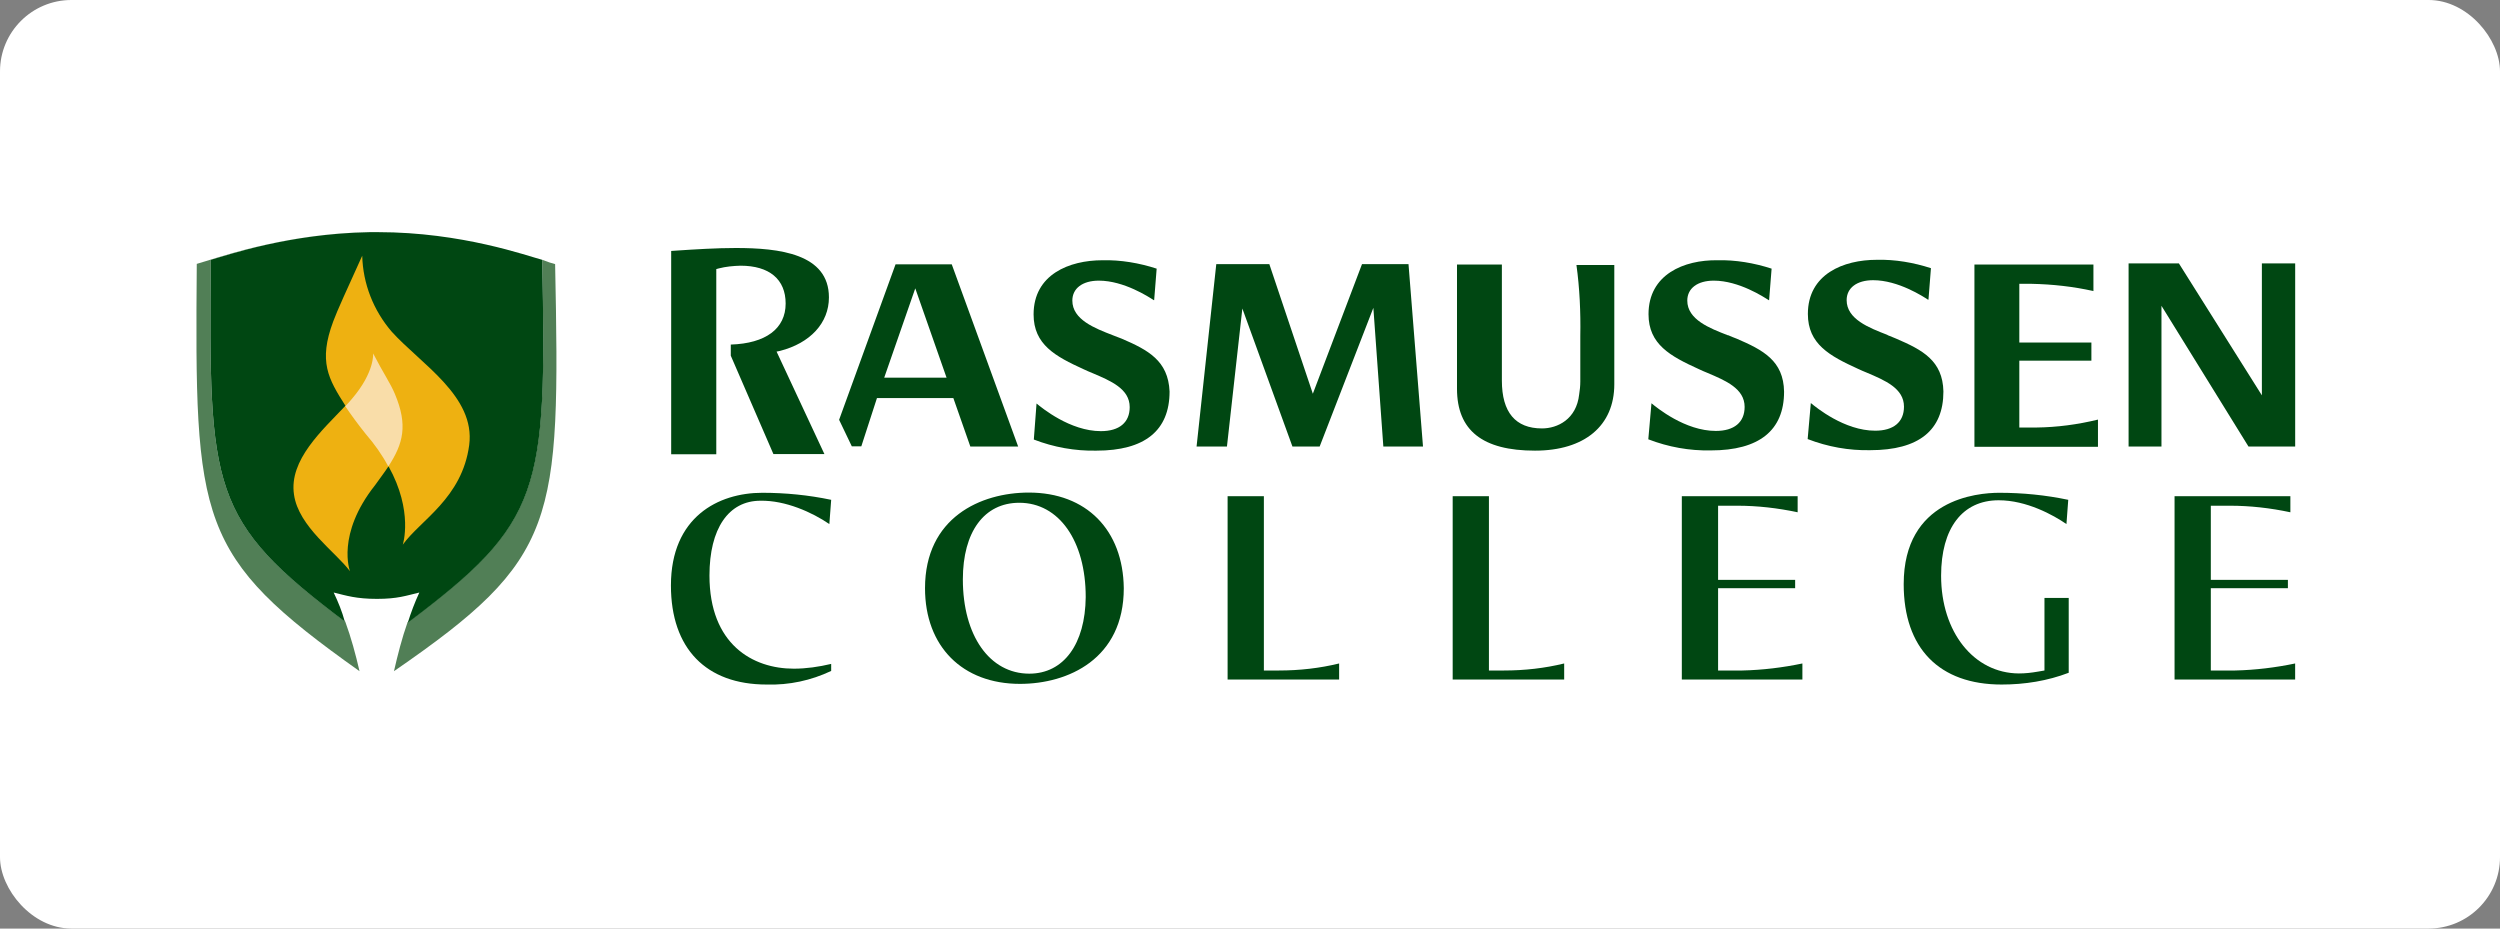 <svg width="140" height="52" viewBox="0 0 140 52" fill="none" xmlns="http://www.w3.org/2000/svg">
<rect x="0" y="0" width="140" height="52" fill="#808080" stroke="none"/>
<rect width="140" height="52" rx="4" fill="white"/>
<path d="M11.806 14.549C12.669 14.307 16.198 13.076 20.716 13C15.804 13.076 11.959 14.523 11.019 14.777C10.905 29.259 11.007 31.113 20.133 37.586C19.917 36.647 19.663 35.707 19.333 34.806C11.781 29.145 11.692 27.444 11.806 14.549Z" fill="#517F56"/>
<path d="M31.087 14.79C30.935 14.752 30.681 14.675 30.364 14.549C30.617 27.533 30.326 29.247 22.824 34.844C22.507 35.745 22.278 36.647 22.062 37.586C31.239 31.265 31.379 29.348 31.087 14.79Z" fill="#517F56"/>
<path d="M19.308 34.806C19.155 34.235 18.939 33.715 18.686 33.181C19.409 33.359 19.955 33.537 21.11 33.537C22.265 33.537 22.735 33.359 23.483 33.181C23.23 33.727 23.014 34.298 22.836 34.87C30.338 29.247 30.63 27.546 30.363 14.574V14.549C29.525 14.333 25.882 13 21.161 13H20.716C16.185 13.076 12.682 14.307 11.806 14.549C11.692 27.444 11.781 29.145 19.308 34.806Z" fill="#004712"/>
<path d="M21.934 18.572C20.919 17.392 20.323 15.894 20.285 14.32C19.485 16.084 18.85 17.468 18.66 18.001C17.822 20.248 18.381 21.212 19.345 22.723C18.05 24.093 16.172 25.756 16.464 27.698C16.718 29.501 18.799 30.91 19.599 31.988C19.599 31.988 18.812 29.932 21.008 27.165C21.287 26.772 21.541 26.442 21.757 26.112C23.166 28.637 22.556 30.503 22.556 30.503C23.534 29.133 25.882 27.901 26.276 24.919C26.631 22.19 23.572 20.387 21.934 18.572Z" fill="#EEB111"/>
<path d="M22.114 22.062C21.86 21.453 21.492 20.946 20.895 19.791C20.895 19.791 20.997 20.831 19.702 22.342C19.588 22.481 19.461 22.621 19.334 22.748C19.651 23.218 20.019 23.725 20.476 24.297C20.971 24.868 21.403 25.477 21.746 26.124C22.583 24.842 22.85 23.814 22.114 22.062Z" fill="#F9DDA9"/>
<path d="M43.678 19.651C45.367 19.219 46.42 18.09 46.42 16.655C46.42 14.206 43.64 13.888 41.203 13.888C40.112 13.888 38.906 13.965 37.954 14.028L37.586 14.053V25.439H40.112V15.069L40.251 15.031C40.645 14.929 41.051 14.891 41.47 14.879C43.082 14.879 43.996 15.64 43.996 16.998C43.996 18.407 42.879 19.232 40.924 19.296V19.918L43.31 25.426H46.166L43.488 19.689L43.678 19.651Z" fill="#004712"/>
<path d="M54.339 25.007H57.017L53.298 14.802H50.151L46.99 23.509L47.701 24.994H48.234L49.11 22.291H53.387L54.339 25.007ZM49.516 21.149L51.255 16.148L53.007 21.149H49.516Z" fill="#004712"/>
<path d="M62.818 18.966C62.666 18.902 62.501 18.851 62.323 18.775C61.308 18.382 60.051 17.899 60.051 16.833C60.051 16.148 60.623 15.716 61.536 15.716C62.945 15.716 64.354 16.643 64.608 16.808H64.633L64.773 15.044C63.796 14.726 62.755 14.549 61.739 14.574C59.874 14.574 57.881 15.374 57.881 17.608C57.881 19.296 59.099 19.956 60.686 20.679C60.838 20.755 61.003 20.819 61.181 20.895C62.196 21.326 63.263 21.771 63.263 22.799C63.263 23.662 62.679 24.144 61.651 24.144C59.924 24.144 58.338 22.837 58.046 22.596L57.894 24.614C59.011 25.046 60.204 25.261 61.397 25.236C64.1 25.236 65.496 24.119 65.496 21.923C65.42 20.197 64.291 19.6 62.818 18.966Z" fill="#004712"/>
<path d="M76.273 14.79L73.519 22.05L71.082 14.79H68.112L67.008 25.007H68.709L69.572 17.277L72.377 25.007H73.9L76.908 17.239L77.467 25.007H79.688L78.876 14.79H76.273Z" fill="#004712"/>
<path d="M88.497 18.813V21.364C88.497 21.606 88.471 21.859 88.433 22.088C88.281 23.484 87.215 23.992 86.352 23.992C84.867 23.992 84.105 23.091 84.105 21.314V14.815H81.592V21.771C81.592 24.106 83.026 25.236 85.958 25.236C88.738 25.236 90.401 23.84 90.401 21.517V14.84H88.281C88.459 16.122 88.522 17.48 88.497 18.813Z" fill="#004712"/>
<path d="M97.255 18.966C97.103 18.902 96.938 18.851 96.785 18.775H96.76C95.745 18.382 94.488 17.899 94.488 16.833C94.488 16.148 95.059 15.716 95.973 15.716C97.382 15.716 98.791 16.643 99.045 16.808H99.07L99.21 15.044C98.232 14.726 97.191 14.549 96.176 14.574C94.31 14.549 92.317 15.361 92.317 17.595C92.317 19.283 93.536 19.943 95.123 20.666C95.275 20.743 95.44 20.806 95.618 20.882C96.633 21.314 97.699 21.758 97.699 22.786C97.699 23.649 97.115 24.132 96.087 24.132C94.361 24.132 92.774 22.824 92.482 22.583L92.305 24.601C93.422 25.033 94.615 25.249 95.808 25.223C98.511 25.223 99.908 24.106 99.908 21.936C99.882 20.197 98.727 19.6 97.255 18.966Z" fill="#004712"/>
<path d="M106.191 18.966C106.052 18.902 105.899 18.851 105.722 18.775L105.684 18.75C104.668 18.356 103.412 17.874 103.412 16.808C103.412 16.122 103.983 15.691 104.897 15.691C106.306 15.691 107.715 16.617 107.968 16.782H107.994L108.133 15.018C107.156 14.701 106.115 14.523 105.1 14.549C103.234 14.549 101.241 15.348 101.241 17.582C101.241 19.27 102.46 19.93 104.046 20.654C104.199 20.73 104.364 20.793 104.541 20.869C105.557 21.301 106.623 21.745 106.623 22.773C106.623 23.637 106.039 24.119 105.011 24.119C103.285 24.119 101.698 22.811 101.406 22.57L101.229 24.588C102.346 25.02 103.539 25.236 104.732 25.21C107.461 25.21 108.831 24.093 108.831 21.923C108.793 20.197 107.664 19.6 106.191 18.966Z" fill="#004712"/>
<path d="M113.082 23.941V20.197H117.118V19.181H113.082V15.894H113.767C114.947 15.919 116.102 16.046 117.232 16.3V14.815H110.568V25.02H117.486V23.497C116.344 23.776 115.189 23.928 114.033 23.941H113.082Z" fill="#004712"/>
<path d="M119.201 14.752V25.007H121.042V17.125L125.916 25.007H128.53V14.752H126.665V22.139L122.019 14.752H119.201Z" fill="#004712"/>
<path d="M46.444 29.348L46.546 27.99C45.277 27.723 43.982 27.596 42.687 27.596C40.225 27.596 37.572 28.955 37.572 32.788C37.572 36.316 39.54 38.334 42.929 38.334C44.198 38.373 45.416 38.106 46.546 37.573V37.179C45.848 37.344 45.15 37.446 44.452 37.446C42.154 37.446 39.73 36.088 39.73 32.229C39.73 29.602 40.796 28.041 42.586 28.041C43.982 28.015 45.48 28.688 46.444 29.348Z" fill="#004712"/>
<path d="M57.614 27.584C54.923 27.584 51.801 28.98 51.801 32.94C51.801 36.202 53.895 38.297 57.119 38.297C59.81 38.297 62.932 36.901 62.932 32.94C62.894 29.678 60.838 27.584 57.614 27.584ZM57.639 37.725C55.418 37.725 53.92 35.593 53.92 32.445C53.92 29.78 55.114 28.155 57.081 28.155C59.302 28.155 60.8 30.288 60.8 33.435C60.775 36.063 59.569 37.725 57.639 37.725Z" fill="#004712"/>
<path d="M70.777 37.56V27.787H68.746V38.055H74.991V37.154C73.899 37.421 72.77 37.548 71.627 37.548H70.777V37.56Z" fill="#004712"/>
<path d="M83.38 37.56V27.787H81.35V38.055H87.594V37.154C86.503 37.421 85.373 37.548 84.231 37.548H83.38V37.56Z" fill="#004712"/>
<path d="M96.213 37.56V32.94H100.528V32.471H96.213V28.32H97.279C98.408 28.32 99.538 28.447 100.668 28.688V27.787H94.182V38.055H100.934V37.154C99.843 37.383 98.713 37.522 97.571 37.548H96.213V37.56Z" fill="#004712"/>
<path d="M108.702 32.242C108.702 29.576 109.895 28.015 111.926 28.015C113.487 28.015 114.985 28.84 115.721 29.348L115.822 27.99C114.553 27.723 113.258 27.596 111.964 27.596C110.694 27.596 106.607 27.965 106.607 32.712C106.607 36.304 108.6 38.334 112.091 38.334C113.385 38.334 114.655 38.131 115.848 37.675V33.486H114.49V37.548L114.122 37.611C113.753 37.675 113.423 37.713 113.055 37.713C110.542 37.7 108.702 35.403 108.702 32.242Z" fill="#004712"/>
<path d="M123.806 37.56V32.94H128.122V32.471H123.806V28.32H124.872C126.002 28.32 127.132 28.447 128.261 28.688V27.787H121.775V38.055H128.528V37.154C127.436 37.383 126.307 37.522 125.164 37.548H123.806V37.56Z" fill="#004712"/>
</svg>
